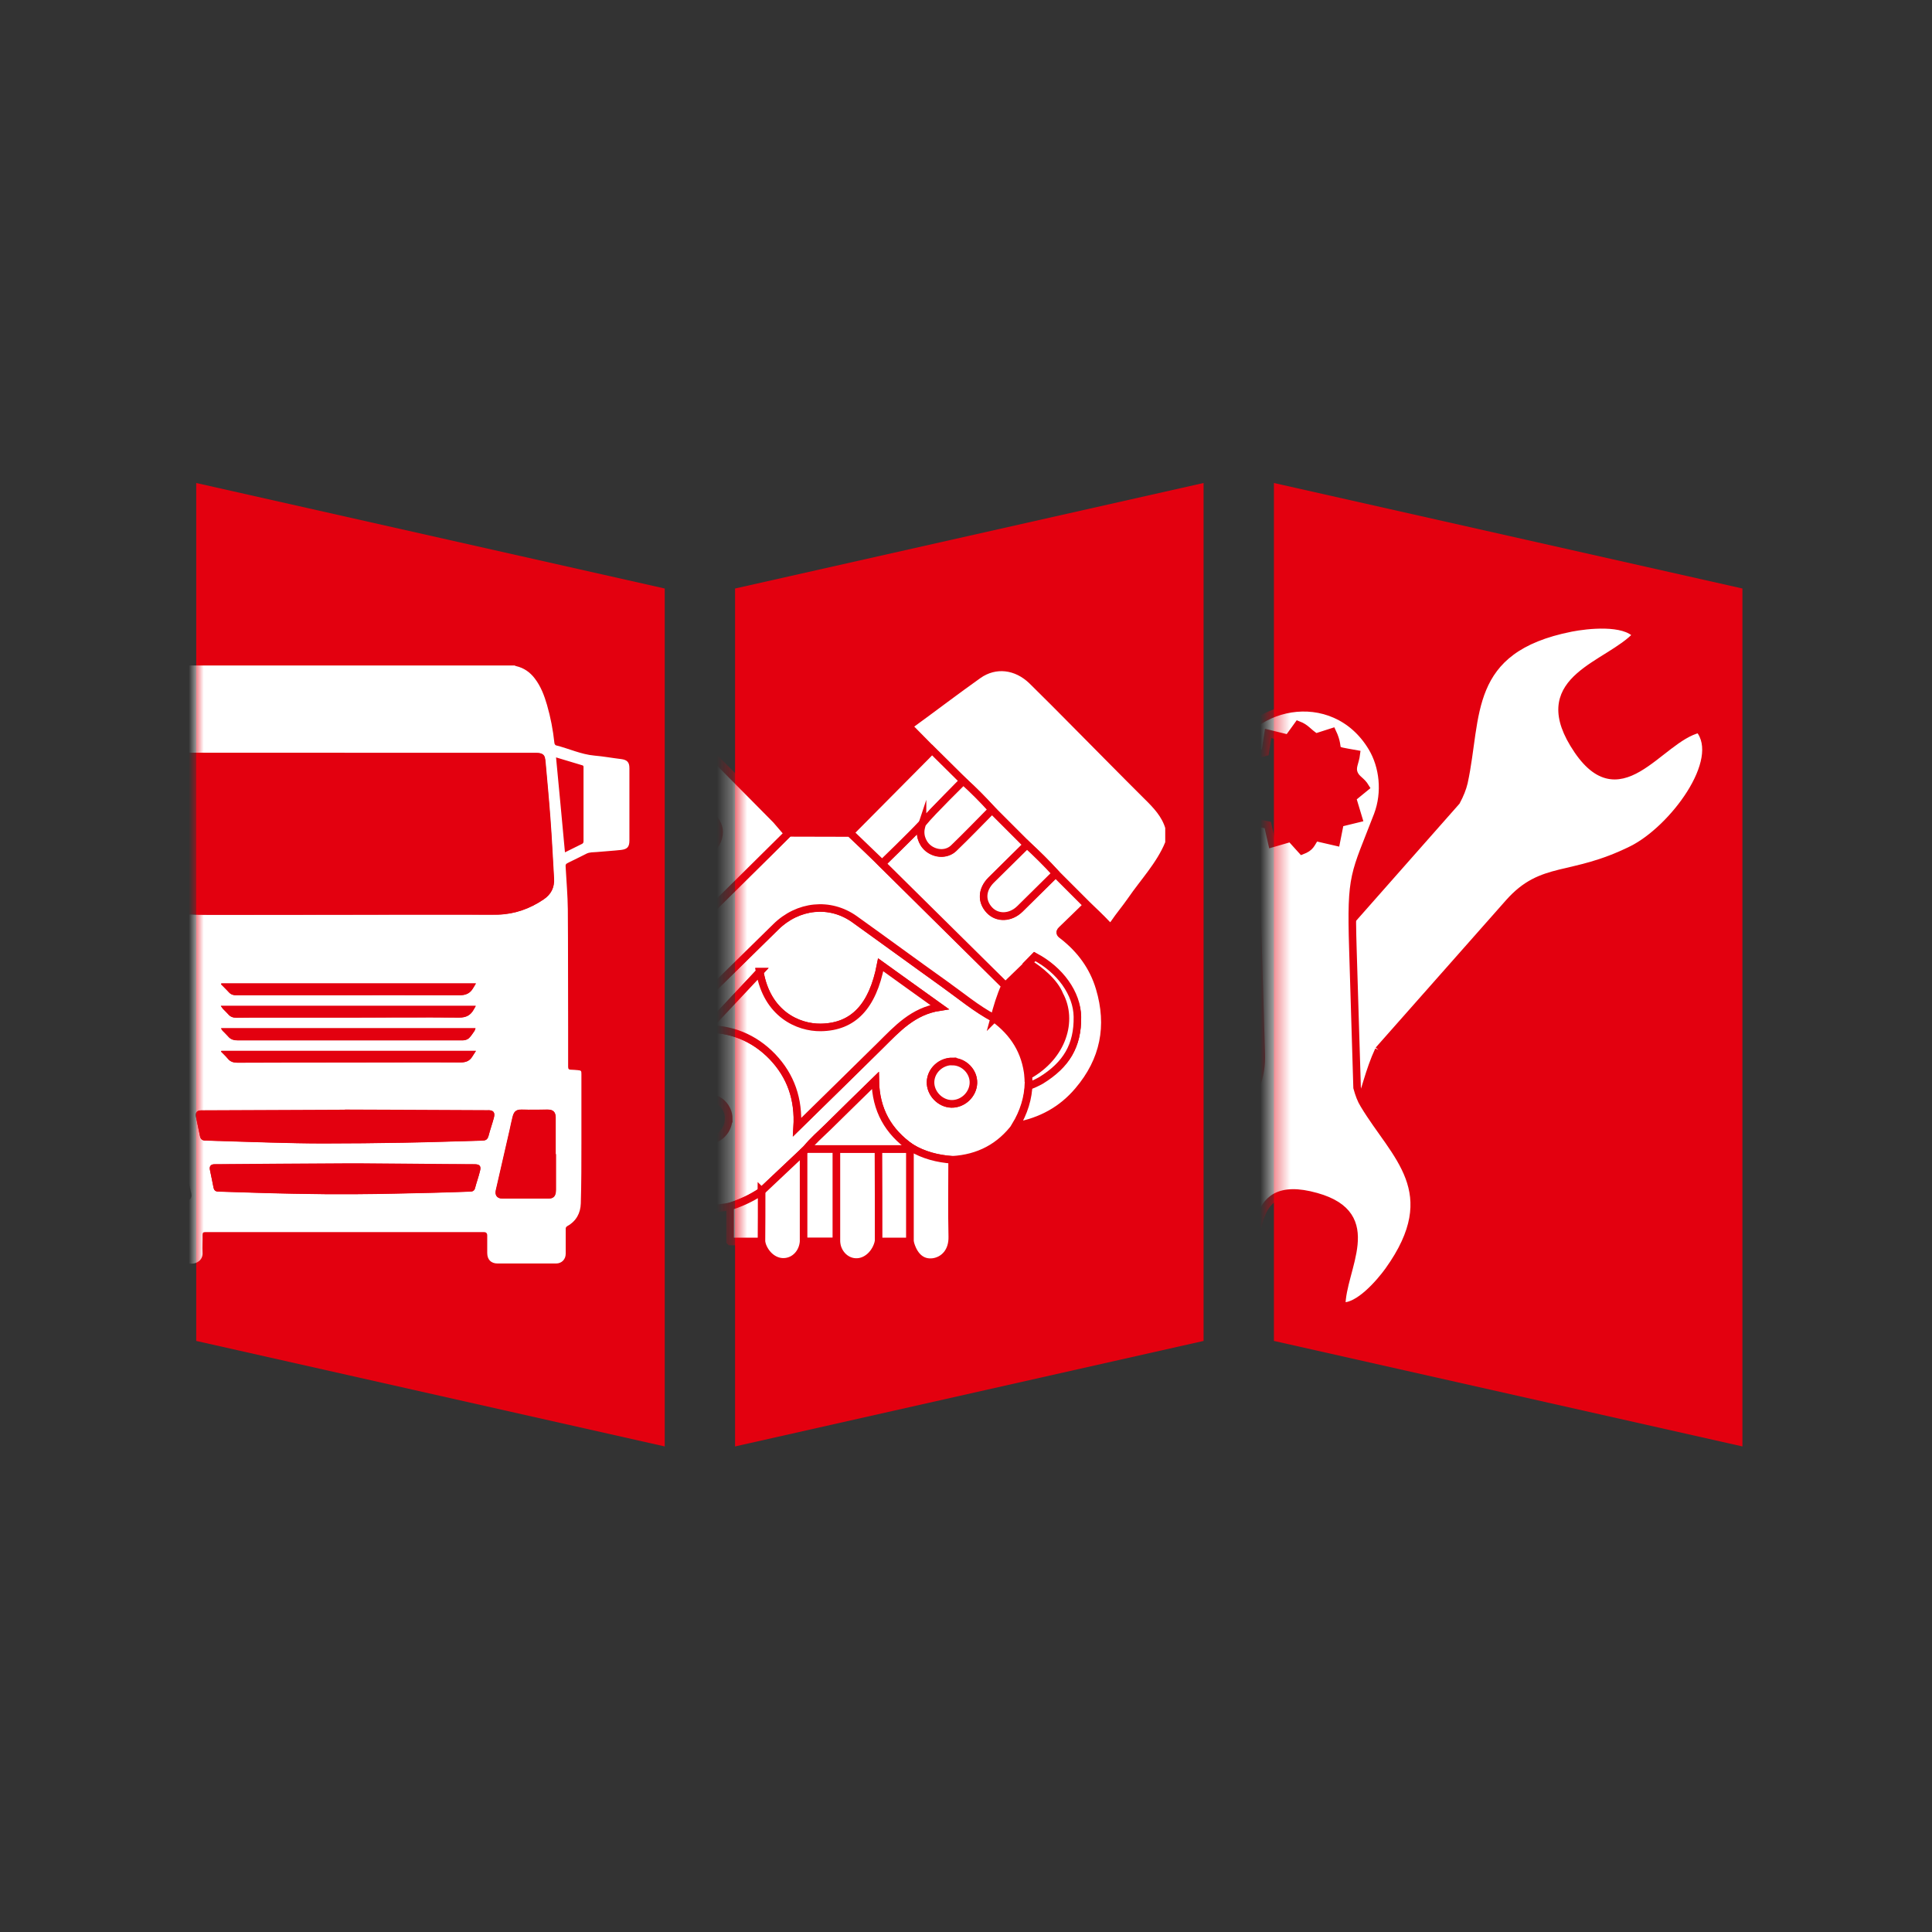 <svg width="128" height="128" viewBox="0 0 128 128" fill="none" xmlns="http://www.w3.org/2000/svg">
<rect x="0" y="0" width="128" height="128" fill="#333333" stroke="none"/>
<path d="M44.04 95.83L13 88.84V32L44.04 38.99V95.83Z" fill="#E3000F"/>
<path d="M48.7 95.83L79.74 88.84V32L48.7 38.99V95.83Z" fill="#E3000F"/>
<path d="M115.44 95.83L84.4 88.84V32L115.44 38.99V95.83Z" fill="#E3000F"/>
<mask id="mask0_5143_4302" style="mask-type:luminance" maskUnits="userSpaceOnUse" x="48" y="32" width="32" height="64">
<path d="M48.7 95.83L79.74 88.84V32L48.7 38.99V95.83Z" fill="white"/>
</mask>
<g mask="url(#mask0_5143_4302)">
<path d="M77.43 55.9C76.84 57.32 75.78 58.42 74.93 59.66C74.57 60.18 74.16 60.66 73.81 61.18C73.63 61.44 73.52 61.43 73.31 61.21C72.9 60.77 72.46 60.37 72.03 59.95C71.34 59.26 70.64 58.56 69.95 57.87C69.35 57.21 68.71 56.58 68.05 55.97C67.28 55.2 66.5 54.42 65.73 53.65C65.12 52.99 64.49 52.35 63.83 51.75L61.75 49.69C61.3 49.23 60.85 48.77 60.39 48.31C60.23 48.16 60.24 48.08 60.42 47.94C61.89 46.87 63.33 45.77 64.81 44.72C65.94 43.92 67.34 44.09 68.38 45.1C69.37 46.07 70.34 47.05 71.31 48.03C72.87 49.6 74.41 51.17 75.98 52.73C76.6 53.34 77.2 53.96 77.45 54.82V55.9H77.43Z" fill="white" stroke="#E3000F" stroke-width="0.5" stroke-miterlimit="10"/>
<path d="M67.311 74.57C66.261 76 64.841 76.74 63.081 76.84C62.121 76.77 61.211 76.54 60.371 76.04C58.851 74.98 58.021 73.54 57.991 71.59C56.901 72.65 55.881 73.64 54.871 74.65C54.381 75.14 53.851 75.58 53.421 76.12L53.231 76.3C52.301 77.18 51.371 78.05 50.441 78.93C49.801 79.37 49.091 79.69 48.351 79.93C47.431 80.1 46.511 80.15 45.591 79.98C44.451 79.66 43.421 79.14 42.591 78.26C41.591 77.21 41.031 75.97 40.931 74.52C40.931 74.36 40.931 74.19 40.931 74.03C40.911 73.22 41.141 72.45 41.411 71.7C41.871 70.69 42.621 69.92 43.421 69.18C43.501 69.12 43.591 69.06 43.661 68.99C46.241 66.47 48.811 63.94 51.381 61.41C52.861 59.96 54.971 59.73 56.601 60.9C58.601 62.33 60.591 63.79 62.591 65.22C63.661 65.99 64.681 66.84 65.851 67.46C67.171 68.42 67.961 69.68 68.121 71.32C68.141 71.45 68.141 71.58 68.141 71.71C68.121 72.74 67.811 73.69 67.281 74.57H67.311ZM50.341 64.38C49.091 65.71 47.911 66.96 46.781 68.17C48.411 68.15 49.941 68.73 51.171 70.01C52.391 71.29 52.921 72.83 52.811 74.67C54.701 72.82 56.521 71.05 58.321 69.26C59.431 68.16 60.491 66.99 62.241 66.72C60.891 65.75 59.631 64.84 58.341 63.92C57.811 66.69 56.521 68.04 54.371 68.07C52.871 68.09 50.811 67.18 50.331 64.38H50.341ZM48.281 74.12C48.281 73.35 47.651 72.71 46.881 72.71C46.131 72.71 45.481 73.36 45.471 74.11C45.471 74.9 46.111 75.55 46.891 75.55C47.631 75.55 48.271 74.89 48.271 74.12H48.281ZM63.111 70.33C62.341 70.32 61.671 70.93 61.651 71.69C61.631 72.44 62.281 73.12 63.031 73.14C63.781 73.16 64.461 72.53 64.491 71.77C64.521 71.01 63.881 70.35 63.111 70.34V70.33Z" fill="white" stroke="#E3000F" stroke-width="0.5" stroke-miterlimit="10"/>
<path d="M65.871 67.46C64.701 66.84 63.681 65.98 62.611 65.22C60.601 63.79 58.621 62.33 56.621 60.9C54.991 59.74 52.871 59.96 51.401 61.41C48.831 63.94 46.251 66.46 43.681 68.99C43.611 69.06 43.521 69.12 43.441 69.18C43.341 69.14 43.331 69.05 43.301 68.97C42.911 67.77 42.531 66.57 42.141 65.37C42.721 64.79 43.561 63.81 44.131 63.22C44.241 63.11 52.161 55.3 52.261 55.18C53.511 55.18 56.311 55.19 56.311 55.19C56.461 55.32 58.211 56.99 58.431 57.23L66.591 65.3C66.271 66 66.061 66.73 65.861 67.47L65.871 67.46Z" fill="white" stroke="#E3000F" stroke-width="0.5" stroke-miterlimit="10"/>
<path d="M66.6 65.29L58.44 57.22L61.12 54.55C61.09 54.67 61.05 54.78 61.02 54.9C60.91 55.45 61.17 56.04 61.65 56.32C62.15 56.62 62.78 56.59 63.19 56.2C64.05 55.37 64.88 54.51 65.72 53.66C66.49 54.43 67.27 55.21 68.04 55.98C67.25 56.76 66.46 57.53 65.67 58.32C65.04 58.95 65 59.73 65.56 60.32C66.09 60.87 66.95 60.83 67.57 60.23C68.36 59.45 69.15 58.67 69.94 57.89C70.63 58.58 71.33 59.28 72.02 59.97C71.46 60.51 70.91 61.06 70.34 61.6C70.12 61.81 70.29 61.89 70.44 62.01C71.59 62.91 72.43 64.05 72.85 65.46C73.6 67.97 73.15 70.25 71.44 72.26C70.35 73.55 68.96 74.3 67.3 74.6C67.83 73.72 68.14 72.78 68.16 71.74C68.42 71.72 68.66 71.64 68.89 71.52C70.58 70.66 71.41 69.29 71.38 67.39C71.36 65.85 70.06 64.48 68.82 63.59L68.55 63.4C68.55 63.4 67.93 64.03 67.82 64.14C67.41 64.53 67.01 64.93 66.6 65.32V65.29Z" fill="white" stroke="#E3000F" stroke-width="0.5" stroke-miterlimit="10"/>
<path d="M52.261 55.16C52.151 55.28 44.131 63.2 44.131 63.2C43.751 62.93 43.451 62.57 43.121 62.24C42.581 61.68 41.971 61.18 41.501 60.56C41.621 60.59 41.731 60.64 41.851 60.66C42.421 60.78 42.981 60.52 43.271 60.02C43.571 59.52 43.541 58.89 43.131 58.47C42.301 57.62 41.451 56.8 40.601 55.96C41.341 55.16 42.121 54.38 42.921 53.64C43.761 54.48 44.581 55.33 45.431 56.17C45.711 56.45 46.081 56.54 46.471 56.48C47.051 56.39 47.441 56.06 47.591 55.51C47.731 54.99 47.591 54.54 47.201 54.15C46.401 53.35 45.611 52.55 44.821 51.75C45.511 51.06 46.161 50.4 46.851 49.71C46.931 49.79 52.231 55.13 52.251 55.17L52.261 55.16Z" fill="white" stroke="#E3000F" stroke-width="0.5" stroke-miterlimit="10"/>
<path d="M61.12 54.54C60.31 55.41 58.44 57.21 58.44 57.21C58.44 57.21 56.45 55.3 56.32 55.17C57.99 53.49 59.74 51.72 61.41 50.04C61.53 49.92 61.64 49.81 61.75 49.69C62.44 50.38 63.12 51.05 63.82 51.74C63.71 51.86 61.9 53.69 61.12 54.54Z" fill="white" stroke="#E3000F" stroke-width="0.5" stroke-miterlimit="10"/>
<path d="M58.21 82.24C58.05 83.01 57.41 83.66 56.66 83.61C55.99 83.57 55.45 82.98 55.41 82.25C55.41 80.21 55.41 78.17 55.41 76.13C56.34 76.13 57.28 76.13 58.21 76.13C58.21 78.17 58.24 82.19 58.22 82.25L58.21 82.24Z" fill="white" stroke="#E3000F" stroke-width="0.5" stroke-miterlimit="10"/>
<path d="M60.37 76.04C61.21 76.54 62.12 76.77 63.08 76.84C63.08 78.53 63.05 80.23 63.09 81.92C63.12 82.93 62.52 83.51 61.83 83.61C61.07 83.71 60.52 83.22 60.28 82.25C60.28 80.21 60.28 78.16 60.28 76.12C60.31 76.09 60.34 76.07 60.37 76.04Z" fill="white" stroke="#E3000F" stroke-width="0.5" stroke-miterlimit="10"/>
<path d="M50.451 78.92C51.381 78.04 52.311 77.17 53.241 76.29C53.241 78.27 53.241 80.26 53.241 82.24C53.191 82.99 52.651 83.57 51.961 83.6C51.221 83.64 50.581 83 50.431 82.23C50.431 82.23 50.431 80.02 50.441 78.91L50.451 78.92Z" fill="white" stroke="#E3000F" stroke-width="0.5" stroke-miterlimit="10"/>
<path d="M53.24 82.25C53.24 80.27 53.24 78.28 53.24 76.3L53.43 76.12C54.09 76.12 54.75 76.12 55.41 76.12C55.41 78.16 55.41 80.2 55.41 82.24C54.69 82.24 53.97 82.24 53.24 82.24V82.25Z" fill="white" stroke="#E3000F" stroke-width="0.5" stroke-miterlimit="10"/>
<path d="M60.28 76.12C60.28 78.16 60.28 80.21 60.28 82.25C59.59 82.25 58.9 82.25 58.21 82.25C58.21 80.21 58.21 78.17 58.2 76.13C58.89 76.13 59.59 76.13 60.28 76.13V76.12Z" fill="white" stroke="#E3000F" stroke-width="0.5" stroke-miterlimit="10"/>
<path d="M48.37 82.24C48.37 81.47 48.37 80.7 48.37 79.93C49.11 79.69 49.81 79.37 50.46 78.93C50.46 80.04 50.46 81.14 50.45 82.25C49.76 82.25 49.07 82.25 48.38 82.25L48.37 82.24Z" fill="white" stroke="#E3000F" stroke-width="0.5" stroke-miterlimit="10"/>
<path d="M69.941 57.87C69.151 58.65 68.361 59.43 67.571 60.21C66.961 60.81 66.091 60.85 65.561 60.3C65.001 59.71 65.041 58.93 65.671 58.3C66.461 57.52 67.251 56.74 68.041 55.96C68.701 56.57 69.341 57.2 69.941 57.86V57.87Z" fill="white" stroke="#E3000F" stroke-width="0.5" stroke-miterlimit="10"/>
<path d="M61.12 54.54C61.85 53.67 63.71 51.86 63.82 51.74C64.49 52.34 65.12 52.98 65.72 53.64C64.88 54.49 64.05 55.35 63.19 56.18C62.78 56.58 62.15 56.6 61.65 56.3C61.17 56.01 60.91 55.43 61.02 54.88C61.04 54.76 61.08 54.65 61.12 54.53V54.54Z" fill="white" stroke="#E3000F" stroke-width="0.5" stroke-miterlimit="10"/>
<path d="M50.341 64.38C50.821 67.18 52.881 68.09 54.381 68.07C56.531 68.04 57.811 66.69 58.351 63.92C59.631 64.84 60.891 65.75 62.251 66.72C60.491 66.99 59.441 68.16 58.331 69.26C56.521 71.05 54.701 72.82 52.821 74.67C52.931 72.83 52.401 71.29 51.181 70.01C49.951 68.73 48.421 68.15 46.791 68.17C47.921 66.97 49.101 65.71 50.351 64.38H50.341Z" fill="white" stroke="#E3000F" stroke-width="0.5" stroke-miterlimit="10"/>
<path d="M60.281 76.12C59.591 76.12 58.891 76.12 58.201 76.12C57.271 76.12 56.331 76.12 55.401 76.12C54.741 76.12 54.081 76.12 53.421 76.12C53.851 75.58 54.381 75.13 54.871 74.65C55.881 73.65 56.901 72.66 57.991 71.59C58.021 73.54 58.851 74.98 60.371 76.04C60.341 76.07 60.311 76.09 60.281 76.12Z" fill="white" stroke="#E3000F" stroke-width="0.5" stroke-miterlimit="10"/>
<path d="M68.131 71.25C70.421 69.98 71.111 67.6 70.201 65.92C69.851 65.03 68.821 64.22 68.131 63.8L68.551 63.37C70.231 64.25 71.361 65.82 71.381 67.36C71.411 69.26 70.661 70.54 68.971 71.58C68.721 71.72 68.411 71.87 68.151 71.95C68.151 71.81 68.151 71.37 68.131 71.24V71.25Z" fill="white" stroke="#E3000F" stroke-width="0.5" stroke-miterlimit="10"/>
<path d="M63.111 70.33C63.881 70.34 64.521 71.01 64.491 71.76C64.461 72.52 63.791 73.15 63.031 73.13C62.281 73.11 61.631 72.43 61.651 71.68C61.671 70.93 62.331 70.31 63.111 70.32V70.33Z" fill="white" stroke="#E3000F" stroke-width="0.5" stroke-miterlimit="10"/>
</g>
<mask id="mask1_5143_4302" style="mask-type:luminance" maskUnits="userSpaceOnUse" x="13" y="32" width="32" height="64">
<path d="M44.04 95.83L13 88.84V32L44.04 38.99V95.83Z" fill="white"/>
</mask>
<g mask="url(#mask1_5143_4302)">
<path d="M11.9 44.09C19.3 44.09 26.7 44.09 34.1 44.09C34.13 44.11 34.16 44.13 34.19 44.13C34.71 44.25 35.11 44.53 35.43 44.95C35.83 45.47 36.06 46.08 36.24 46.7C36.48 47.53 36.64 48.37 36.73 49.22C36.73 49.28 36.79 49.37 36.83 49.38C37.68 49.59 38.49 49.98 39.38 50.06C39.97 50.11 40.56 50.22 41.15 50.29C41.55 50.34 41.7 50.5 41.7 50.89C41.7 52.49 41.7 54.08 41.7 55.68C41.7 56.1 41.57 56.26 41.15 56.31C40.61 56.37 40.07 56.4 39.53 56.45C39.3 56.47 39.07 56.45 38.85 56.56C38.47 56.76 38.08 56.94 37.7 57.13C37.46 57.25 37.46 57.25 37.48 57.52C37.53 58.43 37.61 59.33 37.62 60.24C37.64 62.83 37.63 65.43 37.64 68.02C37.64 68.91 37.64 69.79 37.64 70.68C37.64 70.82 37.69 70.87 37.82 70.87C37.97 70.87 38.12 70.89 38.27 70.9C38.51 70.92 38.52 70.94 38.52 71.17C38.52 72.67 38.52 74.17 38.52 75.67C38.52 77.02 38.52 78.38 38.48 79.73C38.46 80.37 38.18 80.9 37.59 81.23C37.5 81.28 37.47 81.35 37.48 81.44C37.48 81.98 37.48 82.52 37.48 83.06C37.48 83.44 37.21 83.71 36.84 83.71C35.55 83.71 34.26 83.71 32.97 83.71C32.53 83.71 32.28 83.45 32.28 83.01C32.28 82.62 32.28 82.24 32.28 81.85C32.28 81.703 32.207 81.63 32.06 81.63C28.18 81.63 24.3 81.63 20.42 81.63C18.15 81.63 15.88 81.63 13.61 81.63C13.46 81.63 13.42 81.67 13.42 81.82C13.43 82.21 13.4 82.6 13.42 82.99C13.45 83.45 13.08 83.72 12.7 83.72C11.45 83.71 10.2 83.72 8.95 83.72C8.47 83.72 8.21 83.47 8.22 82.99C8.22 82.49 8.22 81.99 8.22 81.48C8.22 81.31 8.18 81.21 8.03 81.1C7.48 80.71 7.3 80.13 7.3 79.49C7.3 76.71 7.3 73.93 7.3 71.15C7.3 71.13 7.3 71.12 7.3 71.1C7.3 70.97 7.34 70.9 7.48 70.9C7.65 70.9 7.81 70.87 7.98 70.87C8.13 70.87 8.18 70.82 8.18 70.66C8.18 69.71 8.18 68.75 8.18 67.8C8.18 65.84 8.16 63.88 8.18 61.93C8.2 60.42 8.26 58.92 8.32 57.42C8.32 57.32 8.3 57.27 8.21 57.23C7.76 57.01 7.32 56.79 6.88 56.57C6.81 56.54 6.74 56.49 6.67 56.48C6.33 56.45 5.98 56.43 5.64 56.4C5.28 56.37 4.92 56.34 4.56 56.3C4.18 56.26 4.03 56.09 4.03 55.73C4.03 54.1 4.03 52.47 4.03 50.84C4.03 50.52 4.2 50.33 4.51 50.28C4.96 50.22 5.42 50.16 5.87 50.11C6.17 50.07 6.49 50.09 6.78 50.01C7.52 49.81 8.25 49.57 8.99 49.35C9.08 49.32 9.11 49.29 9.13 49.2C9.21 48.69 9.28 48.18 9.39 47.67C9.54 46.93 9.7 46.19 10 45.49C10.24 44.93 10.6 44.48 11.19 44.27C11.42 44.19 11.67 44.14 11.91 44.08L11.9 44.09ZM22.81 49.88C19.4 49.88 15.99 49.88 12.58 49.88C11.72 49.88 10.86 49.88 10 49.88C9.66 49.88 9.51 50.02 9.48 50.35C9.41 51.24 9.33 52.14 9.27 53.03C9.18 54.39 9.11 55.75 9.04 57.1C9.02 57.58 9.02 58.06 9.04 58.54C9.08 59.21 9.5 59.64 10.05 59.94C10.77 60.34 11.57 60.54 12.38 60.58C13.3 60.62 14.22 60.61 15.14 60.61C19.16 60.61 23.18 60.61 27.2 60.6C28.47 60.6 29.74 60.6 31.02 60.6C31.67 60.6 32.33 60.6 32.98 60.6C34.09 60.57 35.1 60.21 36.01 59.59C36.5 59.26 36.73 58.81 36.69 58.21C36.61 56.89 36.55 55.57 36.45 54.25C36.36 53.01 36.24 51.76 36.13 50.52C36.13 50.41 36.11 50.3 36.08 50.19C36.02 49.98 35.85 49.89 35.53 49.89C31.28 49.89 27.04 49.89 22.79 49.89L22.81 49.88ZM22.85 73.52C21.64 73.52 15.3 73.55 13.35 73.56C13.04 73.56 12.93 73.7 12.99 74.01C13.08 74.43 13.16 74.85 13.25 75.27C13.29 75.46 13.4 75.56 13.6 75.56C15.04 75.6 16.49 75.65 17.93 75.69C19.09 75.72 20.25 75.75 21.41 75.75C23.18 75.75 24.95 75.73 26.71 75.7C28.47 75.67 30.22 75.61 31.98 75.56C32.21 75.56 32.31 75.46 32.37 75.24C32.48 74.79 32.6 74.5 32.72 74.05C32.81 73.7 32.7 73.55 32.34 73.55C31.03 73.55 22.85 73.5 22.85 73.51V73.52ZM22.89 77.07C22.83 77.07 14.45 77.12 14.19 77.13C13.95 77.14 13.86 77.28 13.91 77.51C13.99 77.89 14.06 78.26 14.14 78.64C14.18 78.86 14.26 78.94 14.49 78.94C16.15 78.99 17.81 79.05 19.47 79.08C20.86 79.11 22.26 79.12 23.65 79.11C25.3 79.1 26.95 79.05 28.6 79.02C29.46 79 30.32 78.97 31.17 78.94C31.32 78.94 31.43 78.86 31.47 78.72C31.58 78.3 31.7 78 31.8 77.58C31.88 77.25 31.78 77.13 31.44 77.13C30.04 77.13 22.89 77.05 22.89 77.07ZM36.82 76.46C36.82 75.65 36.82 74.84 36.82 74.03C36.82 73.68 36.65 73.52 36.31 73.52C35.74 73.52 35.16 73.53 34.59 73.52C34.15 73.5 34.04 73.71 33.97 74.02C33.9 74.3 33.84 74.59 33.78 74.87C33.47 76.21 33.17 77.54 32.86 78.88C32.79 79.19 32.95 79.41 33.28 79.41C34.31 79.41 35.34 79.41 36.38 79.41C36.55 79.41 36.71 79.34 36.78 79.18C36.83 79.07 36.84 78.93 36.84 78.81C36.84 78.03 36.84 77.25 36.84 76.47L36.82 76.46ZM8.7 76.62C8.7 77.44 8.7 78.26 8.7 79.08C8.7 79.39 8.86 79.55 9.16 79.56C10.19 79.56 11.22 79.56 12.26 79.56C12.58 79.56 12.74 79.37 12.67 79.06C12.5 78.27 12.31 77.47 12.13 76.68C11.93 75.82 11.74 74.96 11.54 74.1C11.46 73.76 11.35 73.68 11 73.68C10.4 73.68 9.8 73.68 9.19 73.68C8.85 73.68 8.7 73.84 8.7 74.17C8.7 74.98 8.7 75.8 8.7 76.61V76.62ZM14.63 68.12C14.68 68.2 14.7 68.25 14.74 68.29C14.86 68.42 14.99 68.53 15.1 68.66C15.27 68.87 15.48 68.93 15.75 68.93C18.02 68.93 20.29 68.93 22.56 68.93C25.25 68.93 27.95 68.93 30.64 68.93C30.78 68.93 30.95 68.88 31.04 68.8C31.19 68.67 31.3 68.48 31.42 68.31C31.45 68.27 31.46 68.21 31.49 68.13H14.64L14.63 68.12ZM31.53 69.63H14.67C14.67 69.63 14.65 69.66 14.64 69.67C14.8 69.83 14.96 69.98 15.1 70.15C15.27 70.36 15.49 70.41 15.75 70.41C18.97 70.4 22.19 70.39 25.41 70.39C27.11 70.39 28.81 70.38 30.51 70.39C30.87 70.39 31.12 70.29 31.3 69.99C31.37 69.88 31.44 69.77 31.53 69.63ZM31.52 66.65H14.63C14.69 66.73 14.73 66.79 14.77 66.84C14.89 66.97 15.02 67.08 15.13 67.21C15.27 67.37 15.45 67.43 15.66 67.43C16.26 67.42 16.86 67.42 17.47 67.42C19.39 67.42 21.32 67.42 23.24 67.42C25.63 67.42 28.03 67.4 30.42 67.42C30.89 67.42 31.18 67.26 31.39 66.88C31.43 66.81 31.47 66.74 31.52 66.65ZM14.67 65.16C14.67 65.16 14.65 65.19 14.64 65.21C14.81 65.39 14.99 65.56 15.16 65.74C15.3 65.9 15.47 65.95 15.68 65.94C17.47 65.94 19.26 65.94 21.05 65.94C24.18 65.94 27.31 65.93 30.44 65.94C30.87 65.94 31.15 65.81 31.35 65.46C31.4 65.37 31.46 65.28 31.53 65.16H14.67ZM8.99 50.15C8.37 50.34 7.77 50.52 7.17 50.71C7.13 50.72 7.08 50.82 7.08 50.87C7.08 51.48 7.08 52.1 7.08 52.71C7.08 53.71 7.08 54.72 7.08 55.72C7.08 55.83 7.11 55.89 7.21 55.93C7.5 56.06 7.79 56.22 8.08 56.36C8.18 56.41 8.28 56.45 8.38 56.5C8.59 54.38 8.79 52.28 9 50.15H8.99ZM36.84 50.19C37.04 52.3 37.24 54.38 37.43 56.47C37.81 56.28 38.17 56.1 38.54 55.92C38.63 55.88 38.66 55.83 38.66 55.73C38.66 55.29 38.66 54.85 38.66 54.41C38.66 53.23 38.66 52.06 38.66 50.88C38.66 50.8 38.68 50.73 38.57 50.7C38 50.53 37.43 50.36 36.84 50.18V50.19Z" fill="white"/>
<path d="M22.811 49.88C27.061 49.88 31.301 49.88 35.551 49.88C35.871 49.88 36.041 49.97 36.101 50.18C36.131 50.29 36.141 50.4 36.151 50.51C36.261 51.75 36.381 53 36.471 54.24C36.571 55.56 36.631 56.88 36.711 58.2C36.751 58.8 36.511 59.25 36.031 59.58C35.111 60.2 34.111 60.56 33.001 60.59C32.351 60.61 31.701 60.59 31.041 60.59C29.771 60.59 28.501 60.59 27.221 60.59C23.201 60.59 19.181 60.6 15.161 60.6C14.241 60.6 13.321 60.61 12.401 60.57C11.581 60.53 10.791 60.33 10.071 59.93C9.521 59.62 9.101 59.2 9.061 58.53C9.031 58.05 9.031 57.57 9.061 57.09C9.131 55.73 9.201 54.37 9.291 53.02C9.351 52.12 9.431 51.23 9.501 50.34C9.531 50 9.671 49.87 10.021 49.87C10.881 49.87 11.741 49.87 12.601 49.87C16.011 49.87 19.421 49.87 22.831 49.87L22.811 49.88Z" fill="#E3000F"/>
<path d="M32.34 73.56C32.7 73.56 32.81 73.71 32.72 74.06C32.6 74.51 32.49 74.8 32.37 75.25C32.31 75.47 32.21 75.56 31.98 75.57C30.22 75.62 28.47 75.68 26.71 75.71C24.94 75.74 23.17 75.76 21.41 75.76C20.25 75.76 19.09 75.73 17.93 75.7C16.49 75.66 15.04 75.61 13.6 75.57C13.4 75.57 13.29 75.47 13.25 75.28C13.16 74.86 13.08 74.44 12.99 74.02C12.93 73.72 13.04 73.57 13.35 73.57C15.31 73.56 31.04 73.57 32.34 73.57V73.56Z" fill="#E3000F"/>
<path d="M31.44 77.14C31.79 77.14 31.89 77.26 31.8 77.59C31.69 78.02 31.58 78.31 31.47 78.73C31.43 78.88 31.32 78.95 31.17 78.95C30.31 78.98 29.45 79.01 28.6 79.03C26.95 79.07 25.3 79.11 23.65 79.12C22.26 79.13 20.86 79.12 19.47 79.09C17.81 79.06 16.15 79 14.49 78.95C14.27 78.95 14.18 78.87 14.14 78.65C14.07 78.27 13.99 77.9 13.91 77.52C13.86 77.29 13.95 77.15 14.19 77.14C14.45 77.13 30.03 77.14 31.44 77.14Z" fill="#E3000F"/>
<path d="M36.82 76.46C36.82 77.24 36.82 78.02 36.82 78.8C36.82 78.93 36.82 79.06 36.76 79.17C36.69 79.33 36.54 79.4 36.36 79.4C35.33 79.4 34.3 79.4 33.26 79.4C32.93 79.4 32.77 79.18 32.84 78.87C33.15 77.53 33.45 76.2 33.76 74.86C33.82 74.58 33.88 74.29 33.95 74.01C34.03 73.7 34.14 73.49 34.57 73.51C35.14 73.53 35.72 73.51 36.29 73.51C36.64 73.51 36.8 73.67 36.8 74.02C36.8 74.83 36.8 75.64 36.8 76.45L36.82 76.46Z" fill="#E3000F"/>
<path d="M14.641 68.12H31.511C31.481 68.19 31.471 68.25 31.441 68.3C31.321 68.47 31.211 68.65 31.061 68.79C30.961 68.88 30.791 68.92 30.661 68.92C27.971 68.92 25.271 68.92 22.581 68.92C20.311 68.92 18.041 68.92 15.771 68.92C15.511 68.92 15.291 68.86 15.121 68.65C15.011 68.52 14.881 68.4 14.761 68.28C14.721 68.24 14.701 68.18 14.651 68.11L14.641 68.12Z" fill="#E3000F"/>
<path d="M31.531 69.62C31.441 69.76 31.371 69.87 31.301 69.98C31.121 70.28 30.881 70.39 30.511 70.38C28.811 70.36 27.111 70.38 25.411 70.38C22.191 70.38 18.971 70.39 15.751 70.4C15.491 70.4 15.271 70.35 15.101 70.14C14.961 69.97 14.791 69.82 14.641 69.66C14.651 69.65 14.661 69.63 14.671 69.62H31.531Z" fill="#E3000F"/>
<path d="M31.52 66.64C31.47 66.73 31.43 66.8 31.39 66.87C31.18 67.25 30.89 67.42 30.42 67.41C28.03 67.38 25.63 67.41 23.24 67.41C21.32 67.41 19.39 67.41 17.47 67.41C16.87 67.41 16.27 67.41 15.66 67.42C15.44 67.42 15.27 67.37 15.13 67.2C15.02 67.07 14.89 66.96 14.77 66.83C14.72 66.78 14.69 66.72 14.63 66.64H31.52Z" fill="#E3000F"/>
<path d="M14.671 65.15H31.531C31.461 65.27 31.401 65.36 31.351 65.45C31.151 65.8 30.871 65.94 30.441 65.93C27.311 65.91 24.181 65.93 21.051 65.93C19.261 65.93 17.471 65.93 15.681 65.93C15.471 65.93 15.301 65.89 15.161 65.73C15.001 65.54 14.821 65.37 14.641 65.2C14.651 65.18 14.661 65.17 14.671 65.15Z" fill="#E3000F"/>
</g>
<mask id="mask2_5143_4302" style="mask-type:luminance" maskUnits="userSpaceOnUse" x="84" y="32" width="32" height="64">
<path d="M115.44 95.83L84.4 88.84V32L115.44 38.99V95.83Z" fill="white"/>
</mask>
<g mask="url(#mask2_5143_4302)">
<path fill-rule="evenodd" clip-rule="evenodd" d="M91.341 69.57C90.081 72.26 90.151 75.42 87.291 77.17C83.101 79.74 77.231 76.16 78.421 70.73C78.771 69.15 79.921 67.59 81.541 66.8C85.871 64.7 85.961 65.03 89.641 60.86L96.491 53.1C96.731 52.65 96.901 52.23 96.991 51.84C97.941 47.49 96.991 43 104.101 41.6C105.131 41.4 107.611 41.11 108.431 42.07C106.551 44.09 101.611 44.91 104.251 49.28C107.261 54.27 109.881 48.93 112.571 48.3C114.281 50.37 110.801 54.96 108.121 56.29C104.041 58.31 102.211 57.27 99.961 59.81C97.091 63.06 94.211 66.32 91.331 69.57M88.701 70.63L87.981 71.85L88.791 73.02L87.651 73.86C87.701 74.53 87.911 74.5 87.611 75.29L86.331 75.27L85.591 76.51L84.421 75.89L83.311 76.76L82.471 75.46L81.251 75.7C80.961 75.11 81.101 74.83 80.911 74.13L79.761 73.58C80.291 71.94 80.861 72.89 79.581 71.17C80.081 70.75 80.531 70.7 80.711 70.2C80.861 69.77 80.651 69.47 80.781 68.9L82.041 68.99L82.751 67.56L83.991 68.26L85.161 67.42L86.051 68.74C86.661 68.59 86.811 68.43 87.451 68.69L87.431 69.95L88.711 70.61L88.701 70.63Z" fill="white"/>
<path d="M91.341 69.57C90.081 72.26 90.151 75.42 87.291 77.17C83.101 79.74 77.231 76.16 78.421 70.73C78.771 69.15 79.921 67.59 81.541 66.8C85.871 64.7 85.961 65.03 89.641 60.86L96.491 53.1C96.731 52.65 96.901 52.23 96.991 51.84C97.941 47.49 96.991 43 104.101 41.6C105.131 41.4 107.611 41.11 108.431 42.07C106.551 44.09 101.611 44.91 104.251 49.28C107.261 54.27 109.881 48.93 112.571 48.3C114.281 50.37 110.801 54.96 108.121 56.29C104.041 58.31 102.211 57.27 99.961 59.81C97.091 63.06 94.211 66.32 91.331 69.57M88.701 70.63L87.981 71.85L88.791 73.02L87.651 73.86C87.701 74.53 87.911 74.5 87.611 75.29L86.331 75.27L85.591 76.51L84.421 75.89L83.311 76.76L82.471 75.46L81.251 75.7C80.961 75.11 81.101 74.83 80.911 74.13L79.761 73.58C80.291 71.94 80.861 72.89 79.581 71.17C80.081 70.75 80.531 70.7 80.711 70.2C80.861 69.77 80.651 69.47 80.781 68.9L82.041 68.99L82.751 67.56L83.991 68.26L85.161 67.42L86.051 68.74C86.661 68.59 86.811 68.43 87.451 68.69L87.431 69.95L88.711 70.61L88.701 70.63Z" stroke="#E3000F" stroke-width="0.5" stroke-miterlimit="10"/>
<path fill-rule="evenodd" clip-rule="evenodd" d="M83.201 58.18C82.381 55.66 80.401 53.65 81.191 50.76C82.351 46.52 88.351 45.27 90.901 49.53C91.641 50.77 91.841 52.49 91.271 54C89.731 58.01 89.481 57.85 89.631 62.82L89.911 72.06C90.031 72.5 90.171 72.88 90.361 73.18C92.401 76.59 95.761 78.93 91.991 84.19C91.441 84.95 90.001 86.65 88.891 86.53C88.881 84.07 91.601 80.51 87.211 79.28C82.201 77.87 83.761 82.95 82.391 85.01C80.011 84.71 79.471 79.59 80.401 77.09C81.821 73.28 83.651 72.84 83.561 69.81C83.441 65.94 83.331 62.06 83.211 58.18M84.271 55.89L83.991 54.66L82.741 54.4L82.971 53.15C82.531 52.74 82.411 52.89 82.121 52.19L82.961 51.42L82.681 50.16L83.821 49.84L84.011 48.59L85.351 48.92L86.001 48.02C86.551 48.23 86.631 48.49 87.181 48.84L88.271 48.49C88.931 49.88 87.971 49.61 89.861 49.95C89.791 50.53 89.531 50.84 89.721 51.27C89.881 51.64 90.201 51.71 90.471 52.16L89.601 52.87L90.011 54.23L88.781 54.53L88.531 55.79L87.141 55.47C86.841 55.94 86.831 56.14 86.261 56.36L85.511 55.53L84.271 55.89Z" fill="white"/>
<path d="M83.201 58.18C82.381 55.66 80.401 53.65 81.191 50.76C82.351 46.52 88.351 45.27 90.901 49.53C91.641 50.77 91.841 52.49 91.271 54C89.731 58.01 89.481 57.85 89.631 62.82L89.911 72.06C90.031 72.5 90.171 72.88 90.361 73.18C92.401 76.59 95.761 78.93 91.991 84.19C91.441 84.95 90.001 86.65 88.891 86.53C88.881 84.07 91.601 80.51 87.211 79.28C82.201 77.87 83.761 82.95 82.391 85.01C80.011 84.71 79.471 79.59 80.401 77.09C81.821 73.28 83.651 72.84 83.561 69.81C83.441 65.94 83.331 62.06 83.211 58.18M84.271 55.89L83.991 54.66L82.741 54.4L82.971 53.15C82.531 52.74 82.411 52.89 82.121 52.19L82.961 51.42L82.681 50.16L83.821 49.84L84.011 48.59L85.351 48.92L86.001 48.02C86.551 48.23 86.631 48.49 87.181 48.84L88.271 48.49C88.931 49.88 87.971 49.61 89.861 49.95C89.791 50.53 89.531 50.84 89.721 51.27C89.881 51.64 90.201 51.71 90.471 52.16L89.601 52.87L90.011 54.23L88.781 54.53L88.531 55.79L87.141 55.47C86.841 55.94 86.831 56.14 86.261 56.36L85.511 55.53L84.271 55.89Z" stroke="#E3000F" stroke-width="0.5" stroke-miterlimit="10"/>
</g>
</svg>
